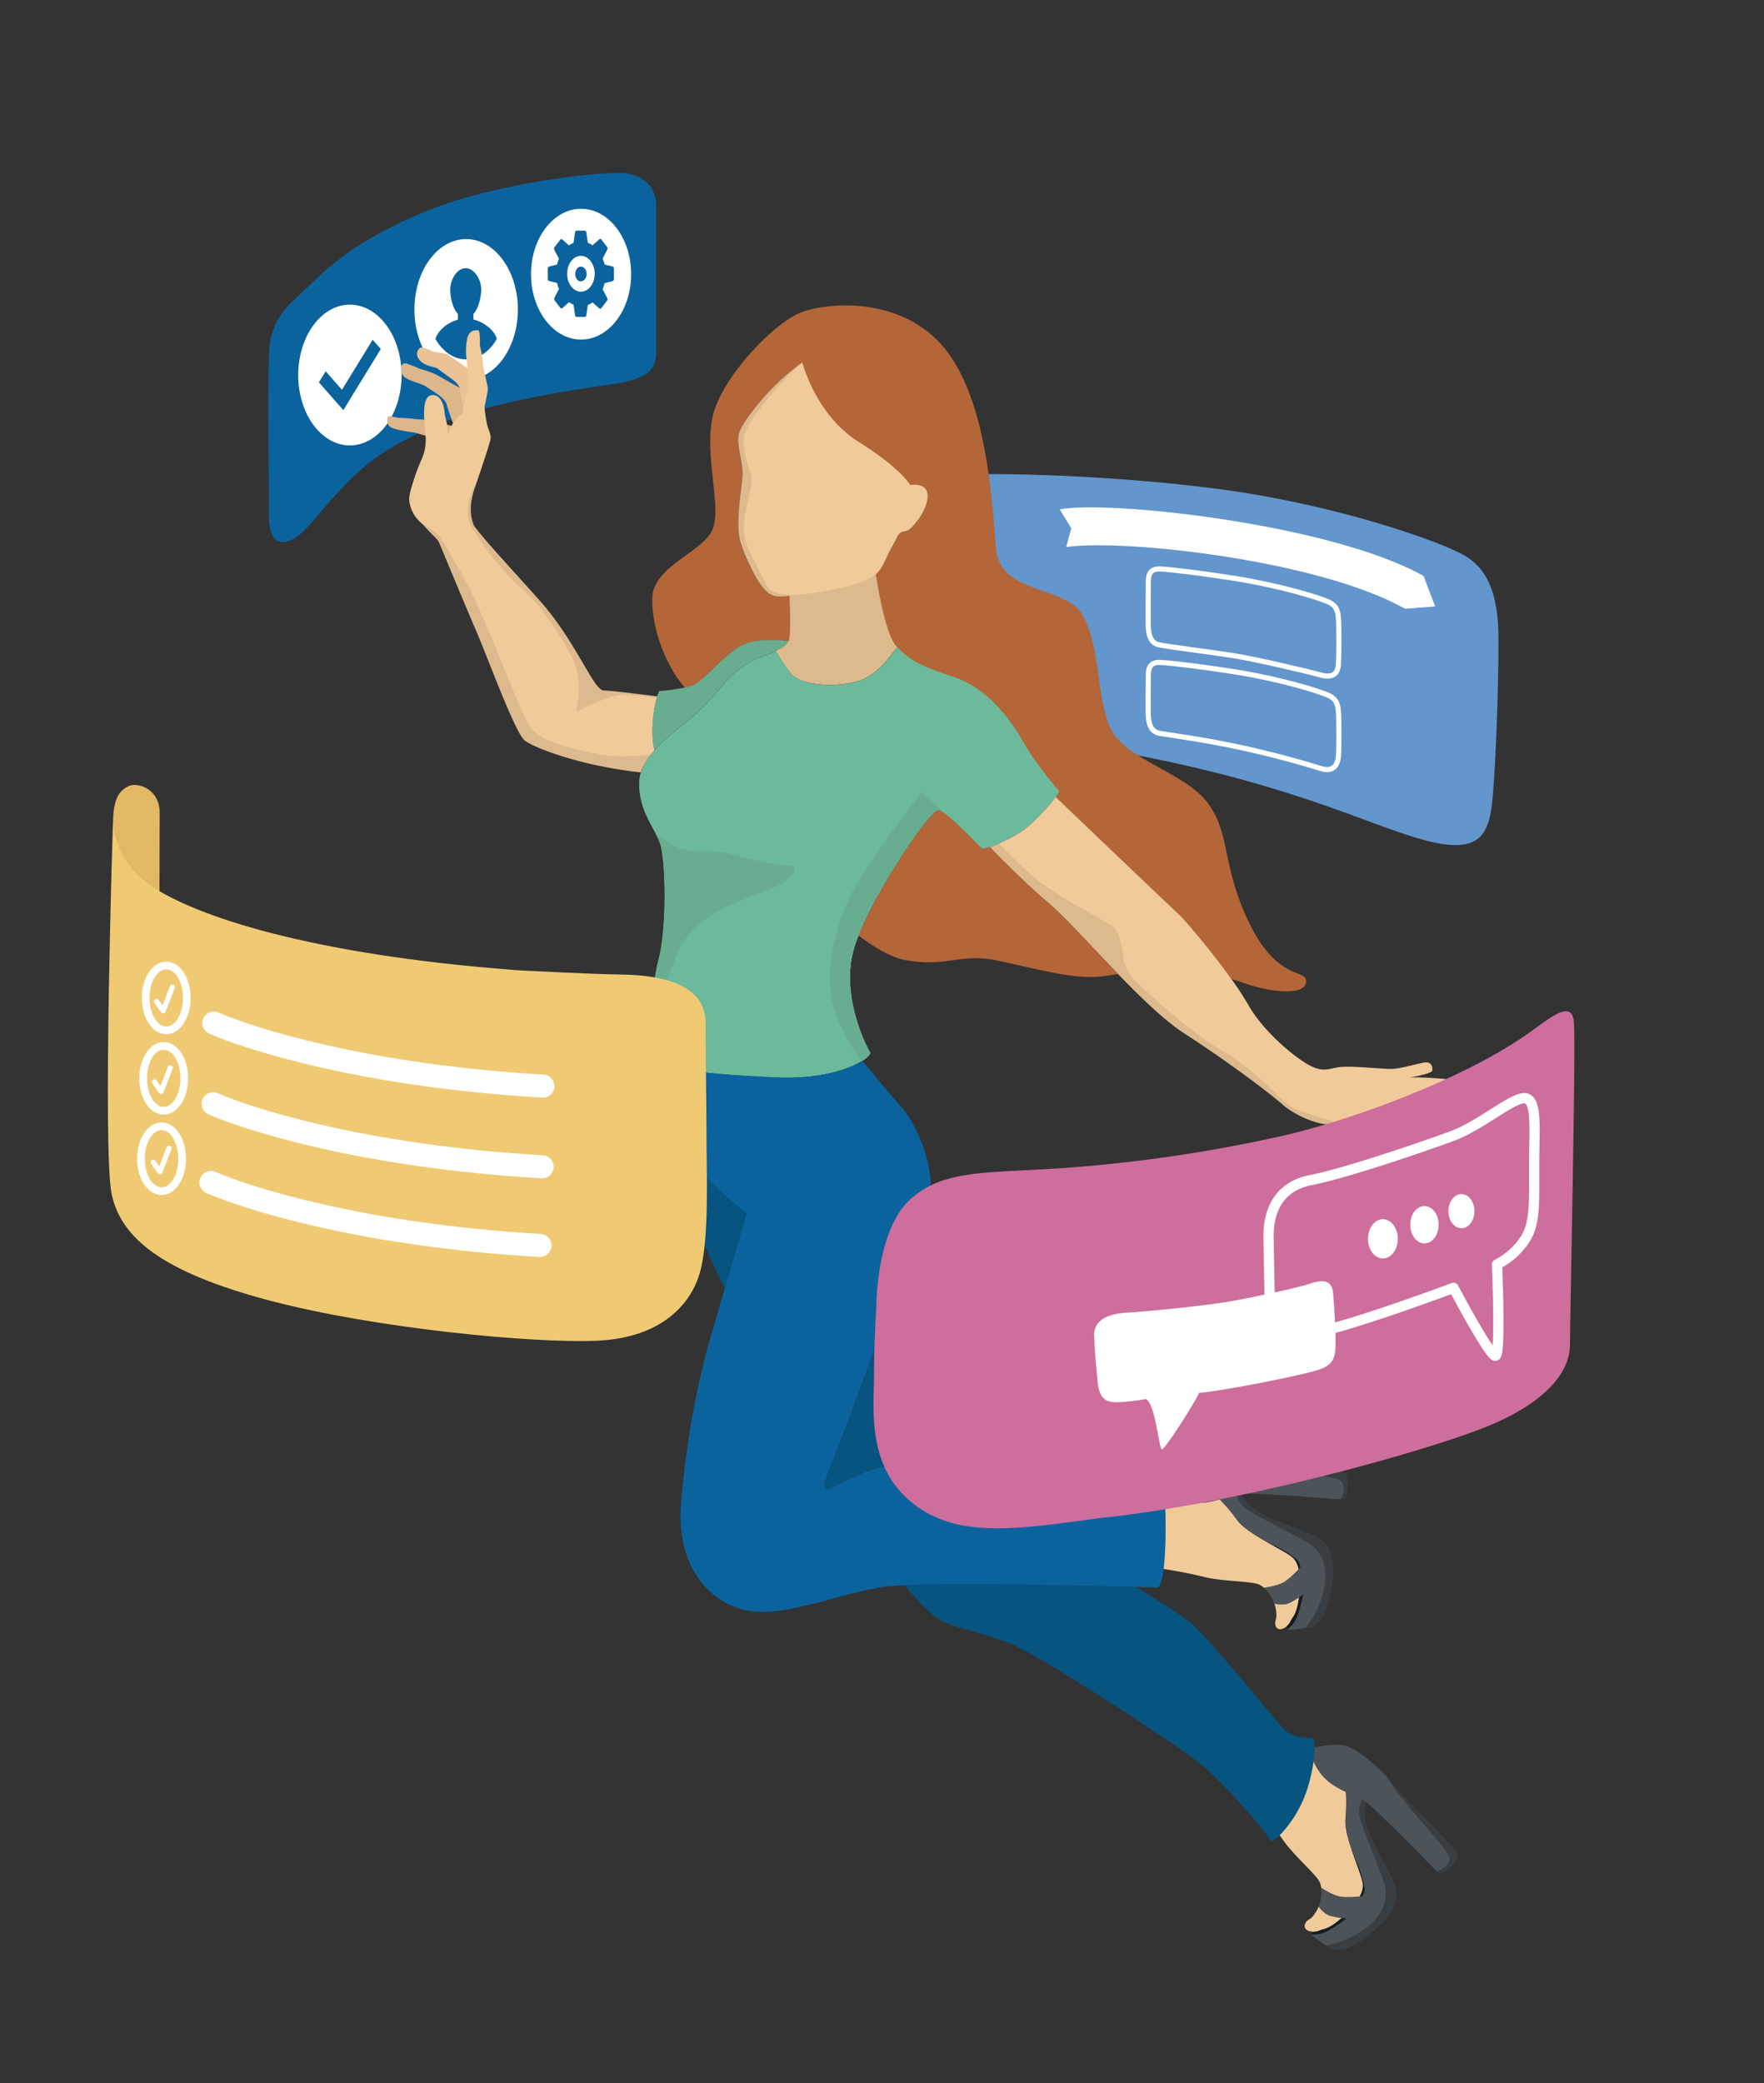<svg xmlns="http://www.w3.org/2000/svg" viewBox="0 0 689.63 814.14"><rect x="0" y="0" width="689.63" height="814.14" fill="#333333" stroke="none"/><g id="Ebene_1" data-name="Ebene 1"><path d="M370.76,319.13c-1.75-1.44-3.23-2.42-4.05-2.47-2.88-.16-23.48,29.59-31.11,49-.68,1.72-1.26,3.35-1.71,4.87-5.56,18.76,5.18,39.19,6.27,40.7.35.49-.66,1.82-3.06,3.34l-.28.17c-4-5.68-9.25-14.33-11.29-22.5-3.45-13.78,1.92-33,8.06-44.46s26.73-38.3,26.73-38.3,9,8.49,10.41,9.64Z" fill="#68ad8f"/></g><g id="Ebene_3" data-name="Ebene 3"><path d="M243.92,67.65C236.24,67,195.5,70.89,167,82.39s-40,23.31-46.72,29.79-14.74,11.71-15.16,26.45c-.47,15.27,0,55.92,0,55.92,0,6.76-1,18,5.95,17.25s11.64-9.47,20.44-18.7c8.83-9.46,16.17-17.4,41.08-27.8s66.55-14.75,71.73-16c9.79-2.35,12.23-5.47,12.23-12.23v-57C256.55,73.34,251.61,68.32,243.92,67.65Z" fill="#0b639e"/><path d="M136.78,119.06c-11.14,0-20.19,12.31-20.19,27.5s9,27.5,20.19,27.5S157,161.74,157,146.56,147.93,119.06,136.78,119.06Zm.11,36.91-2.65,4.33-9.57-10.88,2.65-4.33,6.37,7.24,12-19.56,3.18,3.62-12,19.55Z" fill="#fff"/><path d="M182.23,93.44c-11.17,0-20.22,12.32-20.22,27.5s9.05,27.5,20.22,27.5,20.22-12.31,20.22-27.5S193.4,93.44,182.23,93.44Zm0,47c-6.62,0-10.69-5.56-12-8,1-3.36,4.85-6.46,8.79-7.51v-2c0-.08,0-.17,0-.24-1.6-1.72-2.64-4.77-2.95-8.22-.48-5.2,2.69-9.67,6-9.67s6.56,4.65,6,9.67c-.38,3.45-1.41,6.52-3,8.23a1.77,1.77,0,0,1,0,.23v1.92c4.07,1,8.13,4.07,9.15,7.53C191.93,136.68,187.66,140.4,182.24,140.4Z" fill="#fff"/><path d="M358.93,217s-2.33-28.67,7.36-30.72,65.26-1.25,111.39,5,84.82,20.33,94,25.32,14.15,14.16,14.15,33.31-1,47.16-2.26,61.55S579,334,557.8,328.57s-47.88-20.19-107.91-32.34c-44.95-9-63.9-13.48-77.64-11S358.93,217,358.93,217Z" fill="#6296cd"/><path d="M448.92,266.52c.08-3.3-.76-8,4.81-7.65s18.56,2,29.66,3.79c16.83,2.7,32.58,7.43,36.13,9.18s3.76,4,3.87,10c.1,5.65,0,11.94-.1,13.25s-.37,7.32-6.94,5.24-20.16-5.92-34.09-8.79-23.89-4.09-29.14-5c-4.53-.92-4.24-6.55-4.24-10.32S448.84,269.82,448.92,266.52Z" fill="none" stroke="#fff" stroke-linecap="round" stroke-linejoin="round" stroke-width="2"/><path d="M448.92,230c.08-3.29-.76-8,4.81-7.65s18.56,2,29.66,3.8c16.83,2.7,32.58,7.43,36.13,9.17s3.76,4,3.87,10c.1,5.64,0,11.93-.1,13.24s.37,7.26-6.94,5.25-25.75-6.19-33.28-7.44S458.37,253,453.12,252c-4.53-.93-4.24-6.56-4.24-10.33S448.84,233.33,448.92,230Z" fill="none" stroke="#fff" stroke-linecap="round" stroke-linejoin="round" stroke-width="2"/><path d="M44.21,322.76c0,.13,1.91,11.7,1.94,11.87s-.91,6.49-.91,6.49.59,1,5,10.87a.14.14,0,0,0,0,.06,41.16,41.16,0,0,0,6.27,10.29A54.37,54.37,0,0,0,62.36,368c-.06-19.3.07-45,.07-50.38,0-9.27-8.6-12.09-12.18-10.38S44.05,312.07,44.21,322.76Z" fill="#e2b864"/><path d="M488.53,702.8a3.15,3.15,0,0,0,.4.41,172.73,172.73,0,0,1,12.77,16c4.26,6.13,13.27,13.67,14.36,16.61a10,10,0,0,1,.48,1.92,26.38,26.38,0,0,0,5.4,2.89c.39.16.77.29,1.17.41a5.44,5.44,0,0,0,.61.15h0l.43.08c.46.06.94.12,1.46.14.18,0,.36,0,.56,0l.72,0,1.37,0c.53,0,1,0,1.51-.07l1.7-.14a8.12,8.12,0,0,0,1.34-4.62c-.28-2.56-2.23-7.39-4-12.46,0,0,0,0,0,0-1.67-4.89-3.17-10-2.8-13.44a73.22,73.22,0,0,0,.15-10.39,45.29,45.29,0,0,1-4-2.15,19.58,19.58,0,0,1-6.16-5.54,22.85,22.85,0,0,1-3.85-8.58,9.54,9.54,0,0,1-5.15-.68c-1,3.49-3.14,9.31-6.64,13.08S491.81,701.94,488.53,702.8Z" fill="#f0ca99"/><path d="M510.15,753.31a2.36,2.36,0,0,0,1.8,1.38,7,7,0,0,0,1.49.25,2.26,2.26,0,0,0,.37,0,6.23,6.23,0,0,0,2.65-.75,12.64,12.64,0,0,0,4.95-2.14,28.77,28.77,0,0,0,3.29-2.63c-.58,0-1.24-.11-2-.22-.47-.06-1-.14-1.48-.25l-.66-.13a7.08,7.08,0,0,1-2.74-1.37,11.84,11.84,0,0,1-2.23-2.43c-.93,2.11-2.32,4.26-3.64,5S509.79,752,510.15,753.31Z" fill="#f0ca99"/><path d="M531.51,741.23l1.11-.11a5.72,5.72,0,0,0,1-3,45.82,45.82,0,0,0-3-10.08c-.49-1.16-1.06-2.49-1.66-3.86,1.73,5.07,3.68,9.9,4,12.46A8.12,8.12,0,0,1,531.51,741.23Z" fill="#141d23"/><path d="M516,692.61a19.58,19.58,0,0,0,6.16,5.54,45.29,45.29,0,0,0,4,2.15c2.44,1.13,4.7,2,6.19,2.74a3,3,0,0,1,.36.19,7.17,7.17,0,0,1,1.17.83c.85.69,2,1.72,3.41,3,8.31,7.66,21.95,21.84,24.59,24.34,2-.85,5.92-3,4.53-6.28-1.63-3.8-19.84-22.72-23.77-30.2-3.39-4.13-13.27-12.67-18.21-13-5.2-.35-12.52,1.07-12.32,2.12A22.85,22.85,0,0,0,516,692.61Z" fill="#4c5359"/><path d="M512.89,756a11.28,11.28,0,0,0,4.12-.43c3.18-.88,10.57-6.62,10.57-6.62l-.53,0c-.23.23-.46.44-.68.64-.39,0-1-.08-1.77-.15l0,0a29.11,29.11,0,0,1-3.29,2.62,12.63,12.63,0,0,1-4.95,2.15,6.42,6.42,0,0,1-2.65.75h-.37a3.63,3.63,0,0,0-.44.92A.74.74,0,0,0,512.89,756Z" fill="#141d23"/><path d="M512.89,756c.25.75,3.19,2.73,5.38,4.11,1.05.66,1.93,1.17,2.27,1.37,1.1.62,6.91,1.24,15.44-6s11.29-12.86,9.39-18.26-9.93-18.27-11.48-24.81a17.89,17.89,0,0,1,.06-8.33,7.17,7.17,0,0,0-1.17-.83,3,3,0,0,0-.36-.19c-1.49-.76-3.75-1.61-6.19-2.74a73.22,73.22,0,0,1-.15,10.39c-.37,3.46,1.13,8.55,2.8,13.44,0,0,0,0,0,0,.6,1.37,1.17,2.7,1.66,3.86a45.82,45.82,0,0,1,3,10.08,5.72,5.72,0,0,1-1,3l-1.11.11-1.7.14c-.48,0-1,.07-1.51.07s-.91,0-1.37,0l-.72,0c-.2,0-.38,0-.56,0-.52,0-1-.08-1.46-.14l-.43-.08h0a5.44,5.44,0,0,1-.61-.15c-.4-.12-.78-.25-1.17-.41a26.38,26.38,0,0,1-5.4-2.89,13.63,13.63,0,0,1-.85,6.82c-.07.15-.13.3-.18.44a11.78,11.78,0,0,0,2.23,2.43,6.94,6.94,0,0,0,2.74,1.37c.19,0,2.44.6,3.6.72l2.37.25c-2.18,1.63-7,5.1-9.44,5.77A11.28,11.28,0,0,1,512.89,756Z" fill="#4c5359"/><path d="M518.3,760.2c1.05.66,1.93,1.17,2.27,1.37,1.1.62,6.91,1.24,15.44-6s11.29-12.86,9.39-18.26S535.47,719,533.92,712.5a17.89,17.89,0,0,1,.06-8.33,7.17,7.17,0,0,0-1.17-.83,3,3,0,0,0-.36-.19,11,11,0,0,0-1.16,5.38c.2,4.35,9.38,24.19,10.27,29.25s-.84,11.6-10,17.38A34.24,34.24,0,0,1,518.3,760.2Z" fill="#393e42"/><path d="M562,731.39l.13.13c2.26,2.09,9.82-5.53,7.35-8.09S546,699.34,543.24,695.57c-.15-.2-.32-.43-.53-.66,3.93,7.48,22.14,26.4,23.77,30.2C567.87,728.36,563.92,730.54,562,731.39Z" fill="#393e42"/><path d="M450.05,612.59a3.67,3.67,0,0,0,.58,0,175.24,175.24,0,0,1,20.14,3.69c7.25,1.82,19,1.59,21.74,3.09a9.82,9.82,0,0,1,1.62,1.14,26.7,26.7,0,0,0,6-1.37c.4-.13.77-.29,1.16-.46a5.89,5.89,0,0,0,.55-.29h0c.12-.07.25-.14.36-.22.39-.26.8-.53,1.2-.85l.44-.35.56-.46c.34-.3.68-.6,1-.92s.75-.7,1.09-1.05.83-.84,1.19-1.22a8.23,8.23,0,0,0-2-4.37c-1.89-1.74-6.53-4.1-11.16-6.78,0,0,0,0,0,0-4.47-2.59-8.94-5.44-10.94-8.29a71.48,71.48,0,0,0-6.71-7.94,41.42,41.42,0,0,1-4.45,1,19.58,19.58,0,0,1-8.28-.13,22.89,22.89,0,0,1-8.54-3.94,9.53,9.53,0,0,1-4.33,2.87c1.52,3.29,3.74,9.08,3.58,14.22C454.66,605,452,609.79,450.05,612.59Z" fill="#f0ca99"/><path d="M499.53,636.48a2.38,2.38,0,0,0,2.27-.14,7.38,7.38,0,0,0,1.28-.79l.28-.25a6.47,6.47,0,0,0,1.5-2.31,12.58,12.58,0,0,0,2.33-4.87A29.1,29.1,0,0,0,508,624c-.47.35-1,.74-1.62,1.12-.4.27-.82.53-1.28.78-.21.13-.41.24-.58.33a6.83,6.83,0,0,1-3,.77,12.21,12.21,0,0,1-3.28-.36c.68,2.2,1,4.73.56,6.18S498.42,635.75,499.53,636.48Z" fill="#f0ca99"/><path d="M507.71,613.34c.28-.31.54-.57.76-.81a5.75,5.75,0,0,0-1.26-2.92A46.74,46.74,0,0,0,498.3,604c-1.13-.55-2.44-1.18-3.78-1.81,4.63,2.68,9.27,5,11.16,6.78A8.23,8.23,0,0,1,507.71,613.34Z" fill="#141d23"/><path d="M464.11,586.84a19.58,19.58,0,0,0,8.28.13,41.42,41.42,0,0,0,4.45-1c2.59-.75,4.85-1.59,6.48-2a2.74,2.74,0,0,1,.39-.09,8,8,0,0,1,1.43-.14c1.1,0,2.65,0,4.53,0,11.3.32,30.9,2.06,34.53,2.21.93-1.94,2.48-6.17-.71-7.72-3.72-1.79-29.88-4.1-37.75-7.16-5.27-.88-18.33-.84-22.27,2.16-4.15,3.15-8.74,9-7.9,9.69A22.89,22.89,0,0,0,464.11,586.84Z" fill="#4c5359"/><path d="M503.35,636.69a11.26,11.26,0,0,0,2.83-3c1.81-2.75,3.62-11.93,3.62-11.93l-.42.33q0,.48-.09.93c-.32.24-.83.61-1.44,1a.06.06,0,0,1,0,0,29.92,29.92,0,0,1-.75,4.14,12.67,12.67,0,0,1-2.33,4.87,6.37,6.37,0,0,1-1.51,2.31,2.1,2.1,0,0,1-.27.24,3.17,3.17,0,0,0,.28,1S503.3,636.66,503.35,636.69Z" fill="#141d23"/><path d="M503.35,636.69c.69.41,4.2,0,6.75-.43,1.23-.19,2.23-.38,2.62-.46,1.23-.25,6-3.6,7.7-14.66s.07-17.12-4.9-19.94-19.49-7.26-25-11.17a17.85,17.85,0,0,1-5.42-6.32,8,8,0,0,0-1.43.14,2.74,2.74,0,0,0-.39.09c-1.63.41-3.89,1.25-6.48,2a71.48,71.48,0,0,1,6.71,7.94c2,2.85,6.47,5.7,10.94,8.29,0,0,0,0,0,0,1.34.63,2.65,1.26,3.78,1.81a46.74,46.74,0,0,1,8.91,5.61,5.75,5.75,0,0,1,1.26,2.92c-.22.24-.48.5-.76.81s-.76.79-1.19,1.22-.7.7-1.09,1.05-.67.63-1,.92l-.56.46-.44.35c-.4.32-.81.59-1.2.85-.11.08-.24.15-.36.22h0a5.89,5.89,0,0,1-.55.29c-.39.17-.76.33-1.16.46a26.7,26.7,0,0,1-6,1.37,13.62,13.62,0,0,1,3.84,5.7c0,.16.1.31.15.45a11.75,11.75,0,0,0,3.28.37,6.75,6.75,0,0,0,3-.77c.17-.09,2.24-1.15,3.19-1.81l2-1.37c-.58,2.66-2,8.46-3.33,10.54A11.26,11.26,0,0,1,503.35,636.69Z" fill="#4c5359"/><path d="M510.2,636.32c1.23-.19,2.23-.38,2.61-.46,1.24-.25,6-3.6,7.71-14.65s.07-17.12-4.91-20-19.49-7.26-24.95-11.17a17.75,17.75,0,0,1-5.42-6.32,8.2,8.2,0,0,0-1.44.14l-.39.09a11.07,11.07,0,0,0,2.66,4.83c3,3.15,22.95,12.08,26.95,15.31s7,9.3,3.84,19.7A33.85,33.85,0,0,1,510.2,636.32Z" fill="#393e42"/><path d="M524.2,585.93h.18c3.08.09,3.78-10.62.24-10.92s-33.5-2.79-38-3.82c-.26-.05-.54-.11-.84-.15,7.87,3.06,34,5.37,37.75,7.16C526.68,579.76,525.13,584,524.2,585.93Z" fill="#393e42"/><path d="M297,472.13s-5.14,16.25-11.22,36.8c-8.5-17.62-15.46-33.45-18.74-42.86a144.41,144.41,0,0,1-7-29.66C264.79,453.47,297,472.13,297,472.13Z" fill="#06547f" fill-rule="evenodd"/><path d="M378.22,572.39c-17.76-1.65-33.21-.12-39.69,2.75-5,2.21-17.95,10-18.7,8.72.53-1.57,4.28-9.55,5.28-12,3.47-8.33,19.21-50.91,22-59.94a40.58,40.58,0,0,1,1.55-4.12C359.63,532.49,372.83,561.53,378.22,572.39Z" fill="#06547f" fill-rule="evenodd"/><path d="M509.09,704.24a45.75,45.75,0,0,1-8.94,13.12c-1.93,1.82-3.4,2.49-3.77,1.53-.88-2.29-18.67-23.32-28.55-30.79s-62.59-42.18-74-46.26-18.46-5.37-24.46-7.73c-3.43-1.35-8.37-5.89-15.73-14.61,27.31-1.42,76.72-8.07,84.76-2.91s24.06,14.43,28.66,19c10.38,10.38,31.14,36.33,35,40.23s9.61,3,11.19,3.68l.08.05C514.87,680.72,513.6,694.53,509.09,704.24Z" fill="#06547f" fill-rule="evenodd"/><path d="M256.91,272.13h0c-.05.16-.07.24-.09.33a.3.3,0,0,0,0,.1,1,1,0,0,1,0,.14.5.5,0,0,0-.05.13c-1.19,4.51-2.58,13.58-.86,20.39-.45.51-.88,1-1.3,1.54a25.61,25.61,0,0,0-3,4.53,5.38,5.38,0,0,0-.31.64,1.58,1.58,0,0,0-.11.23,16,16,0,0,0-.65,1.7h0c-23.82-2.59-41.79-9.66-45.36-12.44-3.8-2.95-14.35-32.07-19-42.82-.48-1.1-1-2.3-1.53-3.57-5-11.77-13.18-31.46-13.18-31.46l.66-1.49,2.27-5.17s6.83,0,9.57.08a5.14,5.14,0,0,1,1.11.1l.44.62.47.63.95,1.24c.3.39.62.78,1,1.19l.93,1.12q.36.45.75.9c2.67,3.17,6,6.82,9.52,10.74l1.78,2,1.82,2c2.84,3.14,5.81,6.41,8.75,9.73,2.1,2.37,4,4.84,5.85,7.33.72,1,1.42,2,2.1,3,.5.73,1,1.46,1.46,2.19.23.34.45.67.66,1,2.17,3.35,4.09,6.59,5.8,9.48l.37.63c1.11,1.88,2.12,3.6,3,5.09l.58.93.38.58c.1.16.2.31.31.46l.59.86.29.4a11.09,11.09,0,0,0,1.83,2.05,1.88,1.88,0,0,0,.24.18,1.11,1.11,0,0,0,.24.16,1.27,1.27,0,0,0,.23.12,1.09,1.09,0,0,0,.23.09,1.33,1.33,0,0,0,.43.07c.35,0,.84,0,1.44.07h.18l.87.07,1.05.09c.28,0,.58.06.89.09l1.8.19.47.05.73.08.75.08,2.55.3,1.56.19.39.05,1,.12.9.11,1.52.19.74.09,2.1.27Z" fill="#f0ca99" fill-rule="evenodd"/><path d="M256.91,272.14c-.05.16-.07.24-.09.33a.3.3,0,0,0,0,.1,1,1,0,0,1,0,.14l0,.13h0c-4-.44-7.08-1.5-13.51-1.21s-16.66,6.05-17.74,6.2,3.08-9.79-1.36-19.58-14.3-23.36-19.68-27.71c-4.19-3.4-15.93-16.08-20.48-25.54a5.14,5.14,0,0,1,1.11.1l.44.62.47.63.95,1.24c.3.39.62.78,1,1.19l.93,1.12q.36.45.75.9c2.67,3.17,6,6.82,9.52,10.74.58.65,1.18,1.3,1.78,2s1.2,1.32,1.82,2c2.84,3.14,5.81,6.41,8.75,9.73,2.1,2.37,4,4.84,5.85,7.33.72,1,1.42,2,2.1,3,.5.73,1,1.46,1.46,2.19.23.34.45.67.66,1,2.17,3.35,4.09,6.59,5.8,9.48l.37.63c1.11,1.88,2.12,3.6,3,5.09l.58.93.38.58c.1.16.2.31.31.46l.59.86.29.4a11.09,11.09,0,0,0,1.83,2.05,1.88,1.88,0,0,0,.24.18,1.11,1.11,0,0,0,.24.16,1.27,1.27,0,0,0,.23.12,1.09,1.09,0,0,0,.23.09,1.12,1.12,0,0,0,.43.08c.35,0,.85,0,1.44.06h.18l.87.07,1.05.09c.28,0,.58.06.89.09l1.8.19.47.05.73.08.75.08,2.55.3,1.56.19.39.05,1,.12.9.11,1.52.19.74.09,2.1.27Z" fill-rule="evenodd" opacity="0.08"/><path d="M308.35,250.44a4.11,4.11,0,0,1-.48.78,13.32,13.32,0,0,1-4.59,3.28,46.94,46.94,0,0,1-7.06,2.68,38.75,38.75,0,0,0-10.61,7.24c-3.79,3.79-5.89,7.05-10.53,11.65-1.07,1.06-2.28,2.19-3.67,3.42s-3.26,2.74-5.14,4.26a88.34,88.34,0,0,0-10.42,9.48c-1.82-7.19-.17-16.9,1.06-21.1.38-1.29.72-2.05.91-2.07a73.64,73.64,0,0,0,9.87-1.38c.57-.13,1.13-.28,1.66-.44h0a16.72,16.72,0,0,0,1.61-.56l.11-.05c4.15-1.77,11.69-11.5,18.6-15.37a19.08,19.08,0,0,1,7.22-2,.59.59,0,0,1,.17,0c1.12-.11,2.27-.17,3.38-.2h.21A61,61,0,0,1,308.35,250.44Z" fill="#68ad8f" fill-rule="evenodd"/><path d="M510.64,383.71c-.33,5.26-13.14,4.6-25.62,0a39.9,39.9,0,0,0-6-1.6c-7.83-10.84-18-22.81-20.11-24.7-2.57-2.33-38.44-36.56-48.23-45.92,1-1.32,1.46-2.25,1.23-2.48-.8-.8-9.26-10.76-13.91-19s-13.7-20.93-26.88-25.33c-13-4.32-17.26-6.42-22.45-11.81l-.24-.25c-4.1-4.33-7.45-20.38-8.41-26.87,2.38-3.6,6.16-7.51,8.26-11.24,1.09-1.92,1.92-3.48,2.28-4.28,1.38-3,2.76-2.07,4.56-3s7.5-7.88,7.5-13.4-6.84-4.19-6.84-4.19-7.76-6.45-23.88-18.66a47.57,47.57,0,0,1-18.26-29.22c-11.11,7.34-24.4,23.63-25,28.6s1.94,10.78,1.58,16-2.67,17.93-1,24.72a52.85,52.85,0,0,0,3.4,8.93c2.83,6,6.6,11.83,9,11.91,1.33,0,12,.46,13.78.26.16,3.46-1.19,14.39-1.9,17.91a17.24,17.24,0,0,1-5.63,1.19,4.11,4.11,0,0,0,.48-.78,61,61,0,0,0-7.69-.4h-.21c-1.11,0-2.26.09-3.38.2a.59.59,0,0,0-.17,0,19.08,19.08,0,0,0-7.22,2c-6.91,3.87-14.45,13.6-18.6,15.37l-.11.05a16.72,16.72,0,0,1-1.61.56h0c-.53.16-1.09.31-1.66.44l-.34-.44c-7.65-9-12.8-23.88-12.32-34.89.52-12.14,19.8-17.68,23.49-26.4s-3.17-28.51,0-43.82,24.16-37.32,35.14-41.26,39.28-5.91,55.71,14.35,18.4,59.24,20,77.92,27.6,14.18,34.17,26.75,4.93,28.16,9.85,42,29.57,18.4,38.77,30.89,5.26,24.64,16.43,47.31S511,378.46,510.64,383.71Z" fill="#b46639" fill-rule="evenodd"/><path d="M350.69,252.84a58.16,58.16,0,0,1-5,6.34,24.54,24.54,0,0,1-8.42,6.35c-6,2.37-15.21,2.74-21.66,1.09-2.92-.75-5.28-1.91-6.53-3.49s-2.54-3.48-3.83-5.49c-.67-1.06-1.33-2.12-2-3.14,2.26-1.11,4.36-2.5,5.07-4.06a2.63,2.63,0,0,0,.22-.65c.71-3.52.22-14.78.06-18.24,0-.65-.06-1-.06-1S342,222.14,342.32,224c1,6.49,4,24.22,8.13,28.55Z" fill="#f0ca99" fill-rule="evenodd"/><path d="M350.69,252.84a58.16,58.16,0,0,1-5,6.34,24.54,24.54,0,0,1-8.42,6.35c-6,2.37-15.21,2.74-21.66,1.09-2.92-.75-5.28-1.91-6.53-3.49s-2.54-3.48-3.83-5.49c-.67-1.06-1.33-2.12-2-3.14,2.26-1.11,4.36-2.5,5.07-4.06a2.63,2.63,0,0,0,.22-.65c.71-3.52.22-14.78.06-18.24,0-.65-.06-1-.06-1S342,222.14,342.32,224c1,6.49,4,24.22,8.13,28.55Z" fill-rule="evenodd" opacity="0.08"/><path d="M412.7,311.49a80.78,80.78,0,0,1-11.08,11.77c-3.69,3.08-10.6,6.41-14.69,7.78-1.69.58-2.9.81-3.2.56-1-.87-13.89-14.76-17-14.94-2.88-.16-23.48,29.59-31.11,49-.68,1.72-1.26,3.35-1.71,4.87-5.56,18.76,5.18,39.19,6.27,40.7.35.49-.66,1.82-3.06,3.34-5,3.18-16,7.22-33.39,6.52-19.91-.81-38.49-2.51-46.24-5.24-2.26-.79-3.6-1.67-3.79-2.65-.82-4.31.58-25.57,3.88-38.78s2.57-39.28.37-45.16-8.08-12.11-8.08-23.12a13.88,13.88,0,0,1,.68-4.24,24.79,24.79,0,0,1,5.32-8.64,88.34,88.34,0,0,1,10.42-9.48c1.88-1.52,3.64-2.94,5.14-4.26s2.6-2.36,3.67-3.42c4.64-4.6,6.74-7.86,10.53-11.65a38.75,38.75,0,0,1,10.61-7.24,46.94,46.94,0,0,0,7.06-2.68c.62,1,1.28,2.08,2,3.14,1.29,2,2.63,4,3.83,5.49s3.61,2.74,6.53,3.49c6.45,1.65,15.63,1.28,21.66-1.09a24.54,24.54,0,0,0,8.42-6.35,58.16,58.16,0,0,0,5-6.34c5.19,5.39,9.46,7.49,22.45,11.81,13.18,4.4,22.22,17.06,26.88,25.33s13.11,18.23,13.91,19C414.16,309.24,413.66,310.17,412.7,311.49Z" fill="#6cba9b" fill-rule="evenodd"/><path d="M303.32,346.53c-7.45,3.48-29.61,8.86-37.21,23.42-6.09,11.66-10.78,34.64-12.41,43.32-.78-4.53.62-25.57,3.9-38.68s2.57-39.28.37-45.16a32.41,32.41,0,0,0-1.77-3.77c2.69,2.1,6.69,4.87,10.23,6,6,1.9,15.19.63,17.72,1.58s20,5.07,24.24,5.07S310.78,343,303.32,346.53Z" fill="#68ad8f" fill-rule="evenodd"/><path d="M370.76,319.13c-1.75-1.44-3.23-2.42-4.05-2.47-2.88-.16-23.48,29.59-31.11,49-.68,1.72-1.26,3.35-1.71,4.87-5.56,18.76,5.18,39.19,6.27,40.7.35.49-.66,1.82-3.06,3.34l-.28.17c-4-5.68-9.25-14.33-11.29-22.5-3.45-13.78,1.92-33,8.06-44.46s26.73-38.3,26.73-38.3,9,8.49,10.41,9.64Z" fill="#68ad8f" fill-rule="evenodd"/><path d="M550.87,429.68c-.46,1.47,6.63,4.69,7.64,5.43s4.24,5.25,6,7.83,1.84,5.62,1,6.08a4.14,4.14,0,0,1-3.48.33c-1.61-.47-6.52-8-7-8.79s-3.3-1.89-8.13-3.12-5.28.21-5.28.21,6.34,8,7,10.88,1.21,9-.81,12.09-6,2.41-5.44.5a24.92,24.92,0,0,0,0-12.09c-1.31-4.84-6.75-7.76-6.75-7.76s.2,4.23,0,7.56-5.34,8.46-7,9.27-3.93-1.11-2.82-2.92,5.84-5.92,4.38-11-6.1-4.38-11.41-4.78-13.08-3.94-17.67-8-20.49-16.17-37.73-27.29c-7.83-5-17.24-14.13-26.24-23.43C426.28,369.51,416,358,409.88,352.89c-8.05-6.69-18-16.7-22.95-21.85,4.09-1.37,11-4.7,14.69-7.78a80.78,80.78,0,0,0,11.08-11.77c9.79,9.36,45.66,43.59,48.23,45.92,2.08,1.89,12.28,13.86,20.11,24.7a120.13,120.13,0,0,1,6.87,10.43c6.62,11.71,20.36,22.32,25.32,24.42s6.54.39,11.25,0,15.55.78,19.35.78,11.92-2.57,13.77-2.57,2.56,1.65,2.36,3.19c-.18,1.32-8.8,2.71-9.2,2.84l.55-.06c3.21-.4,14.2.52,16.05.8s3.22,1.84,1,4.23-9.67.93-13.08.74S551.33,428.2,550.87,429.68Z" fill="#f0ca99" fill-rule="evenodd"/><path d="M437.13,380.73c-2.06.19-3.86.42-5.31.68-11.17,2-29.57-3.61-43-6.24s-19.38,3-35,0c-5.63-1.06-12.13-5-18.15-9.54,7.63-19.38,28.23-49.13,31.11-49,3.13.18,16,14.07,17,14.94.3.25,1.51,0,3.2-.56,5,5.15,14.9,15.16,22.95,21.85C416,358,426.28,369.51,437.13,380.73Z" fill="#b46639" fill-rule="evenodd"/><path d="M454.23,616.94s-.15.59-.23.86a7.31,7.31,0,0,1-1.21,2.61s-71.8-2.33-99.11-.91a92.43,92.43,0,0,0-9.84.91c-18.27,3.08-39.27,12.58-53.7,8.51s-26-18.19-23.83-42.34c1.26-13.9,4-38.85,12.27-66.75,6.08-20.55,13.42-45.6,13.42-45.6s-27.21-20.76-31.89-37.82c-.09-.31-.16-.61-.23-.92a99.3,99.3,0,0,1-2.41-19.67c7.75,2.73,26.33,4.43,46.24,5.24,17.36.7,28.38-3.34,33.39-6.52,4,4.83,10.75,13,15.06,17.8,6.42,7.16,14.32,24.94,11.11,40-2.76,13-10.7,26.28-14.62,35.49A40.58,40.58,0,0,0,347.1,512c-2.78,9-18.52,51.61-22,59.94-1,2.41-1.73,4.37-2.26,5.94-1.32,3.88,0,4.68,2.25,3.58,3.33-1.62,8.46-4.07,13.43-6.28,6.48-2.87,21.93-4.4,39.69-2.75A157.78,157.78,0,0,1,394,574.62c23.88,4.64,53.75,7.72,57.28,7.07s3.85-.07,4,.8c0,.1.06.6.1,1.43C455.66,589.32,456.28,608.47,454.23,616.94Z" fill="#0b639e" fill-rule="evenodd"/><path d="M362.64,193.77c0,5.52-5.71,12.43-7.5,13.4s-3.18,0-4.56,3c-.36.8-1.19,2.36-2.28,4.28-2.1,3.73-2.79,6.55-4.91,9s-7.05,4.5-13.2,5.95a129.65,129.65,0,0,1-17.63,3c-5.86.58-9,1.41-11.78-.46s-5.29-6-8.12-12a52.85,52.85,0,0,1-3.4-8.93c-1.7-6.79.6-19.51,1-24.72s-2.18-11-1.58-16,13.9-21.26,25-28.6c0,0,5.15,20.4,21.94,30.94s20.2,16.94,20.2,16.94S362.64,188.26,362.64,193.77Z" fill="#f0ca99" fill-rule="evenodd"/><path d="M527.86,440.86c-2.2-1.4-5.49-1.18-9.09-1.45-5.31-.4-13.08-3.94-17.67-8s-20.49-16.17-37.73-27.29c-5.08-3.27-10.83-8.25-16.7-13.89-3.17-3-6.38-6.28-9.54-9.54C426.28,369.48,416,358,409.88,352.86c-8.05-6.69-18-16.7-22.95-21.85,1.05-.35,2.28-.83,3.6-1.4,4.57,4.87,12.65,13.05,19.34,17.47,9.92,6.57,22.69,13.21,25.25,15s3.85,9,4.22,12.87c.15,1.64,1.52,4.3,3,6.8,9,9.23,24.53,22.44,35.85,29.1,14.06,8.27,22.66,19.56,27.18,22S526.33,439.32,527.86,440.86Z" fill-rule="evenodd" opacity="0.08"/><path d="M302.72,231.54a40.71,40.71,0,0,0,8.1,1c-4.77.53-7.53,1-10-.64-2.8-1.87-5.29-6-8.12-12a52.85,52.85,0,0,1-3.4-8.93c-1.7-6.79.6-19.51,1-24.72s-2.18-11-1.58-16c.59-4.78,12.91-20,23.73-27.72-2.24,2.29-5.32,5.49-8.5,9-6.19,6.86-13.18,15.82-13.18,20a32.36,32.36,0,0,0,2.15,11.89c1.34,3.17,1.15,4.61-.39,11.91s-3.36,12.87,1.25,21.71S299.81,230.57,302.72,231.54Z" fill-rule="evenodd" opacity="0.08"/><path d="M254.66,294.76a27.61,27.61,0,0,0-3.06,4.54c-.11.21-.22.43-.31.64a1.58,1.58,0,0,0-.11.23,12.82,12.82,0,0,0-.68,1.7c-23.82-2.59-41.79-9.66-45.36-12.44-3.8-2.95-14.35-32.07-19-42.82-.48-1.1-1-2.3-1.53-3.57-4.7-11-13.05-31.19-13-31.16l1.35-.62c2.12,3.13,4.09,7.33,7.47,12.8,7.5,12.12,22.5,53.48,26.65,59.82s16.67,8.59,27.12,10.91c5.94,1.32,14.29.74,20.38,0Z" fill-rule="evenodd" opacity="0.08"/><path d="M178.88,167l-11.64-2.94-4.61-.23a46.56,46.56,0,0,0-5.51-.5c-1.89.1-4.57-.94-5.21-.59s-1.09,3.27,1,4.32,7.85,1.78,8.89,1.93,12.41,3.88,15.19,3.43S178.88,167,178.88,167Z" fill="#ddb68c"/><path d="M177.33,166.05s-2.11-5.67-2.76-8.15-5.67-5.19-7.72-6.64-5.35-1.9-8-3.41-2.43-4.91-1.35-5.56,1.67-.11,3.61.59a21.59,21.59,0,0,1,2.81,1.19,45.62,45.62,0,0,1,6.27,2.16c1.73.92,10.2,5.73,10.2,5.73l2.76,5.61-.06,6.75Z" fill="#ddb68c"/><path d="M181.55,160.65a67,67,0,0,1-1.75-8.42c-.22-2.81-4.4-4.63-6.67-6.83s-3.65-1.52-6.84-3-4-4.35-2.54-6,3.18.42,6.08,1.06,4.46.56,5.52,1.34,8.2,5.58,8.34,5.87,1.52,6.87,1.52,6.87Z" fill="#eac296"/><path d="M185.34,131.07a5.12,5.12,0,0,1,.36-1A5.35,5.35,0,0,0,185.34,131.07Z" fill="#f0ca99"/><path d="M185,142.12c.11,3.06,1.11,7.22.95,9.83s-1.95,12-3.39,18.94-6.89,14.21-6.89,14.21a47.18,47.18,0,0,0-.27-6.15c-.34-2.38-.66-4.82-.66-4.82s1.24-1.53,1.77-2.3.63-1.21,1.14-4.24,3.18-6.22,3.18-6.22c-.1-2.37,1.81-8,1.91-9.79s.05-8.36-.15-9.6a24.51,24.51,0,0,1,0-9.54c.83-3.42,3.16-3.37,3.83-3.28l.19,0C184.36,129.65,184.88,139.07,185,142.12Z" opacity="0.04"/><path d="M185.34,131.07a5.12,5.12,0,0,1,.36-1A5.35,5.35,0,0,0,185.34,131.07Z" fill="#f0ca99"/><path d="M191.8,171.35v0q0,.15-.06.42a0,0,0,0,1,0,0,2.88,2.88,0,0,1-.13.31c-.78,1.47-4.16.25-4.16.25l.55-6.62,1.34-6.75a.18.18,0,0,0,0,.05v0a49,49,0,0,0,1,6.93C190.88,167.82,192,169.87,191.8,171.35Z" opacity="0.04"/><path d="M191.8,171.35v0q0,.15-.06.42a0,0,0,0,1,0,0c-.5,2.34-3.43,10.93-5.12,16,0,0,0,0,0,0-.42,1.21-.75,2.21-1,2.88-1.23,3.78-2.63,9.1-.38,14.62l-.93.46-6.15,3-5.24,2.41-1.37.62s-.29-.45-.3-.47c-.89-1.14-2.74-2.76-5-5.29-.41-.46-.82-.89-1.2-1.26s-.6-.59-.87-.82l0,0a13.53,13.53,0,0,1-4.16-8.09l-.05-.79c0-.15,0-.29,0-.43a24.52,24.52,0,0,1,1-4.46,86.33,86.33,0,0,1,3.59-10.05,19.14,19.14,0,0,0,1.88-8.67c-.12-2.71-.69-7.71-.66-9.9,0-.63,0-1.46.11-2.33.2-2.08.82-4.4,2.8-4.78l.26,0c3-.3,4.5,3.17,4.83,6.51s1.42,4.73,1.18,8.48c0,.18,0,.36,0,.56a29.88,29.88,0,0,1,2.21-4.72c.54-.54,2.08-3.12,3.17-3.24.32-.44.54-.7.54-.7-.11-2.37,1.8-8,1.91-9.8s0-8.35-.16-9.59a24.72,24.72,0,0,1,0-9.54c.84-3.42,3.16-3.37,3.84-3.28.44-.06.79.07.88.53a24.49,24.49,0,0,1,.23,5c-.09.3,1.13,4.54,1.13,6.56s1.73,8.74,2,10.25c.16,1-.65,4.47-1.27,7.52v.06a49,49,0,0,0,1,6.93C190.88,167.82,192,169.87,191.8,171.35Z" fill="#f0ca99" fill-rule="evenodd"/><path d="M172.92,211.25l-1.35.62a.35.35,0,0,0,0-.08,2.1,2.1,0,0,0-.27-.39c-.89-1.14-2.74-2.76-5.05-5.29-.41-.46-.82-.89-1.2-1.26s-.6-.59-.87-.82c3.63,2.35,5.94,3.4,8,6.05C172.37,210.45,172.65,210.84,172.92,211.25Z" fill-rule="evenodd" opacity="0.08"/><path d="M185.63,190.74c-1.23,3.78-2.63,9.1-.38,14.62l-.93.46a13.84,13.84,0,0,1-1.41-6.46c0-4.65,2.35-9.26,3.69-11.5C186.18,189.07,185.85,190.07,185.63,190.74Z" fill-rule="evenodd" opacity="0.08"/><path d="M342.58,510.59s0-29.76,13.15-41.74,29.56-10.26,59.91-12.37a579.22,579.22,0,0,0,82.56-11.89C524.8,439,569.38,423,595.65,405.1c8.85-5.83,19.85-16.62,19.72-4.1.67,9.18-1.6,116.47-1.6,124.69s-6.24,22.38-37.41,33.72-98.55,29-145.87,33.79c-31.38,4.18-55.83,8.6-73.81-5.84s-15-36.83-15-49.5S342.58,510.59,342.58,510.59Z" fill="#ce6e9c"/><path d="M447.82,546.77a90.07,90.07,0,0,1-11,1.24c-3.77,0-7-.62-7.73-8.19s-1-10.82-1.33-17.55,5.92-8.88,12.9-9.29,23.35-2,34.69-3.54,31-6.08,34.72-7.15,10.55-4.24,11.13,3.3.91,12.9.91,18.13.21,9.17-6.09,11.42-38.76,8.59-47.24,9.19c-1.77,4-13.3,22.07-14.51,22.07S451.64,547.7,447.82,546.77Z" fill="#fff"/><path d="M496.64,518.28s-.69-28.76-.69-35.66,2.3-18.63,16.34-21.39,44.17-13.12,55.44-17.26,24.19-15.7,28.77-14.75,3.25,12.79,3.25,26.92.57,22.14-3.82,28.63a28.91,28.91,0,0,1-10.69,9.36s1.52,35.12-.57,35.69-16.42-26.53-16.42-26.53-42.76,16-55.93,17.75S496.64,518.28,496.64,518.28Z" fill="none" stroke="#fff" stroke-linecap="round" stroke-linejoin="round" stroke-width="4"/><ellipse cx="540.63" cy="484.14" rx="5.83" ry="7.68" fill="#fff"/><ellipse cx="556.89" cy="478.62" rx="5.55" ry="7.3" fill="#fff"/><ellipse cx="571.34" cy="473.33" rx="5.08" ry="6.68" fill="#fff"/><path d="M44.23,319s-1.44,16.21,15.13,27.38,60.53,26.66,143,32.79c0,0,27.31,1.49,40.84,1.69s32.64,3,32.64,18.86.36,31.61.36,44.92,1.11,39.38-2.5,52.41-15.53,25.79-40.21,26.9-86.68-4.72-128.38-15.77-57.67-24.32-61.41-41.29S44.23,319,44.23,319Z" fill="#f0ca73"/><path d="M82.47,462.1c14.33,6.24,59.17,20.58,128.63,24.62" fill="none" stroke="#fff" stroke-linecap="round" stroke-linejoin="round" stroke-width="9"/><path d="M83.3,431.35c14.33,6.25,59.17,20.59,128.64,24.63" fill="none" stroke="#fff" stroke-linecap="round" stroke-linejoin="round" stroke-width="9"/><path d="M83.6,399.82c14.34,6.25,59.18,20.59,128.64,24.63" fill="none" stroke="#fff" stroke-linecap="round" stroke-linejoin="round" stroke-width="9"/><path d="M65,378.81c3.61,0,6.54,5,6.54,11.18S68.57,401.17,65,401.17s-6.54-5-6.54-11.18,2.93-11.18,6.54-11.18m0-3c-5.35,0-9.54,6.23-9.54,14.18s4.19,14.18,9.54,14.18S74.5,397.94,74.5,390,70.31,375.81,65,375.81Z" fill="#fff"/><path d="M64,410.24c3.61,0,6.54,5,6.54,11.17S67.59,432.59,64,432.59s-6.54-5-6.54-11.18,2.93-11.17,6.54-11.17m0-3c-5.35,0-9.54,6.22-9.54,14.17s4.19,14.18,9.54,14.18,9.54-6.23,9.54-14.18S69.33,407.24,64,407.24Z" fill="#fff"/><path d="M63.16,441.68c3.62,0,6.54,5,6.54,11.17S66.78,464,63.16,464s-6.54-5-6.54-11.18,2.93-11.17,6.54-11.17m0-3c-5.35,0-9.54,6.22-9.54,14.17S57.81,467,63.16,467s9.54-6.23,9.54-14.18-4.19-14.17-9.54-14.17Z" fill="#fff"/><polyline points="59.95 454.28 62.52 457.95 66.09 448.73" fill="none" stroke="#fff" stroke-linecap="round" stroke-linejoin="round" stroke-width="2"/><polyline points="60.41 422.88 62.98 426.55 66.55 417.33" fill="none" stroke="#fff" stroke-linecap="round" stroke-linejoin="round" stroke-width="2"/><polyline points="61.21 391.37 63.78 395.03 67.36 385.81" fill="none" stroke="#fff" stroke-linecap="round" stroke-linejoin="round" stroke-width="2"/><path d="M549.31,237.91C515.83,219,439.62,210.5,416.82,213.79l2-7.35-4.54-7.37c19.36-3.72,106.55,5.84,142.28,26.05L561.05,237Z" fill="#fff"/><path d="M227.17,81.6c-10.8,0-19.57,11.44-19.57,25.55s8.77,25.55,19.57,25.55,19.57-11.44,19.57-25.55S238,81.6,227.17,81.6ZM240,109.06a.87.87,0,0,1-.52.83l-3.12.76a14.29,14.29,0,0,1-.76,2.4l1.78,3.4a1.07,1.07,0,0,1-.07,1.07l-2.23,2.91a.55.55,0,0,1-.81.09l-2.62-2.34a9.32,9.32,0,0,1-1.84,1l-.58,4a.76.76,0,0,1-.64.68h-3.14a.76.76,0,0,1-.64-.68l-.58-4.09a8.86,8.86,0,0,1-1.76-1l-2.6,2.31a.54.54,0,0,1-.81-.1l-2.22-2.9a1.07,1.07,0,0,1-.08-1.07l1.77-3.38a14.89,14.89,0,0,1-.75-2.37l-3.11-.76a.85.85,0,0,1-.52-.83V105a.84.84,0,0,1,.52-.83l3.11-.76a17.1,17.1,0,0,1,.73-2.33l-1.79-3.41a1.1,1.1,0,0,1,.08-1.07l2.22-2.91a.56.56,0,0,1,.82-.1l2.61,2.32a8.52,8.52,0,0,1,1.78-1l.58-4.09a.77.77,0,0,1,.64-.69h3.14a.76.76,0,0,1,.64.69l.58,4.05a8.06,8.06,0,0,1,1.85,1l2.64-2.35a.55.55,0,0,1,.82.09l2.22,2.91a1.07,1.07,0,0,1,.07,1.07l-1.8,3.44a14,14,0,0,1,.75,2.35l3.12.76a.86.86,0,0,1,.52.83Z" fill="#fff"/><path d="M227.11,100c-3,0-5.39,3.16-5.39,7s2.41,7,5.39,7,5.39-3.15,5.39-7S230.09,100,227.11,100Zm0,10c-1.23,0-2.22-1.3-2.22-2.91s1-2.9,2.22-2.9,2.23,1.29,2.23,2.9S228.34,109.92,227.11,109.92Z" fill="#fff"/></g></svg>